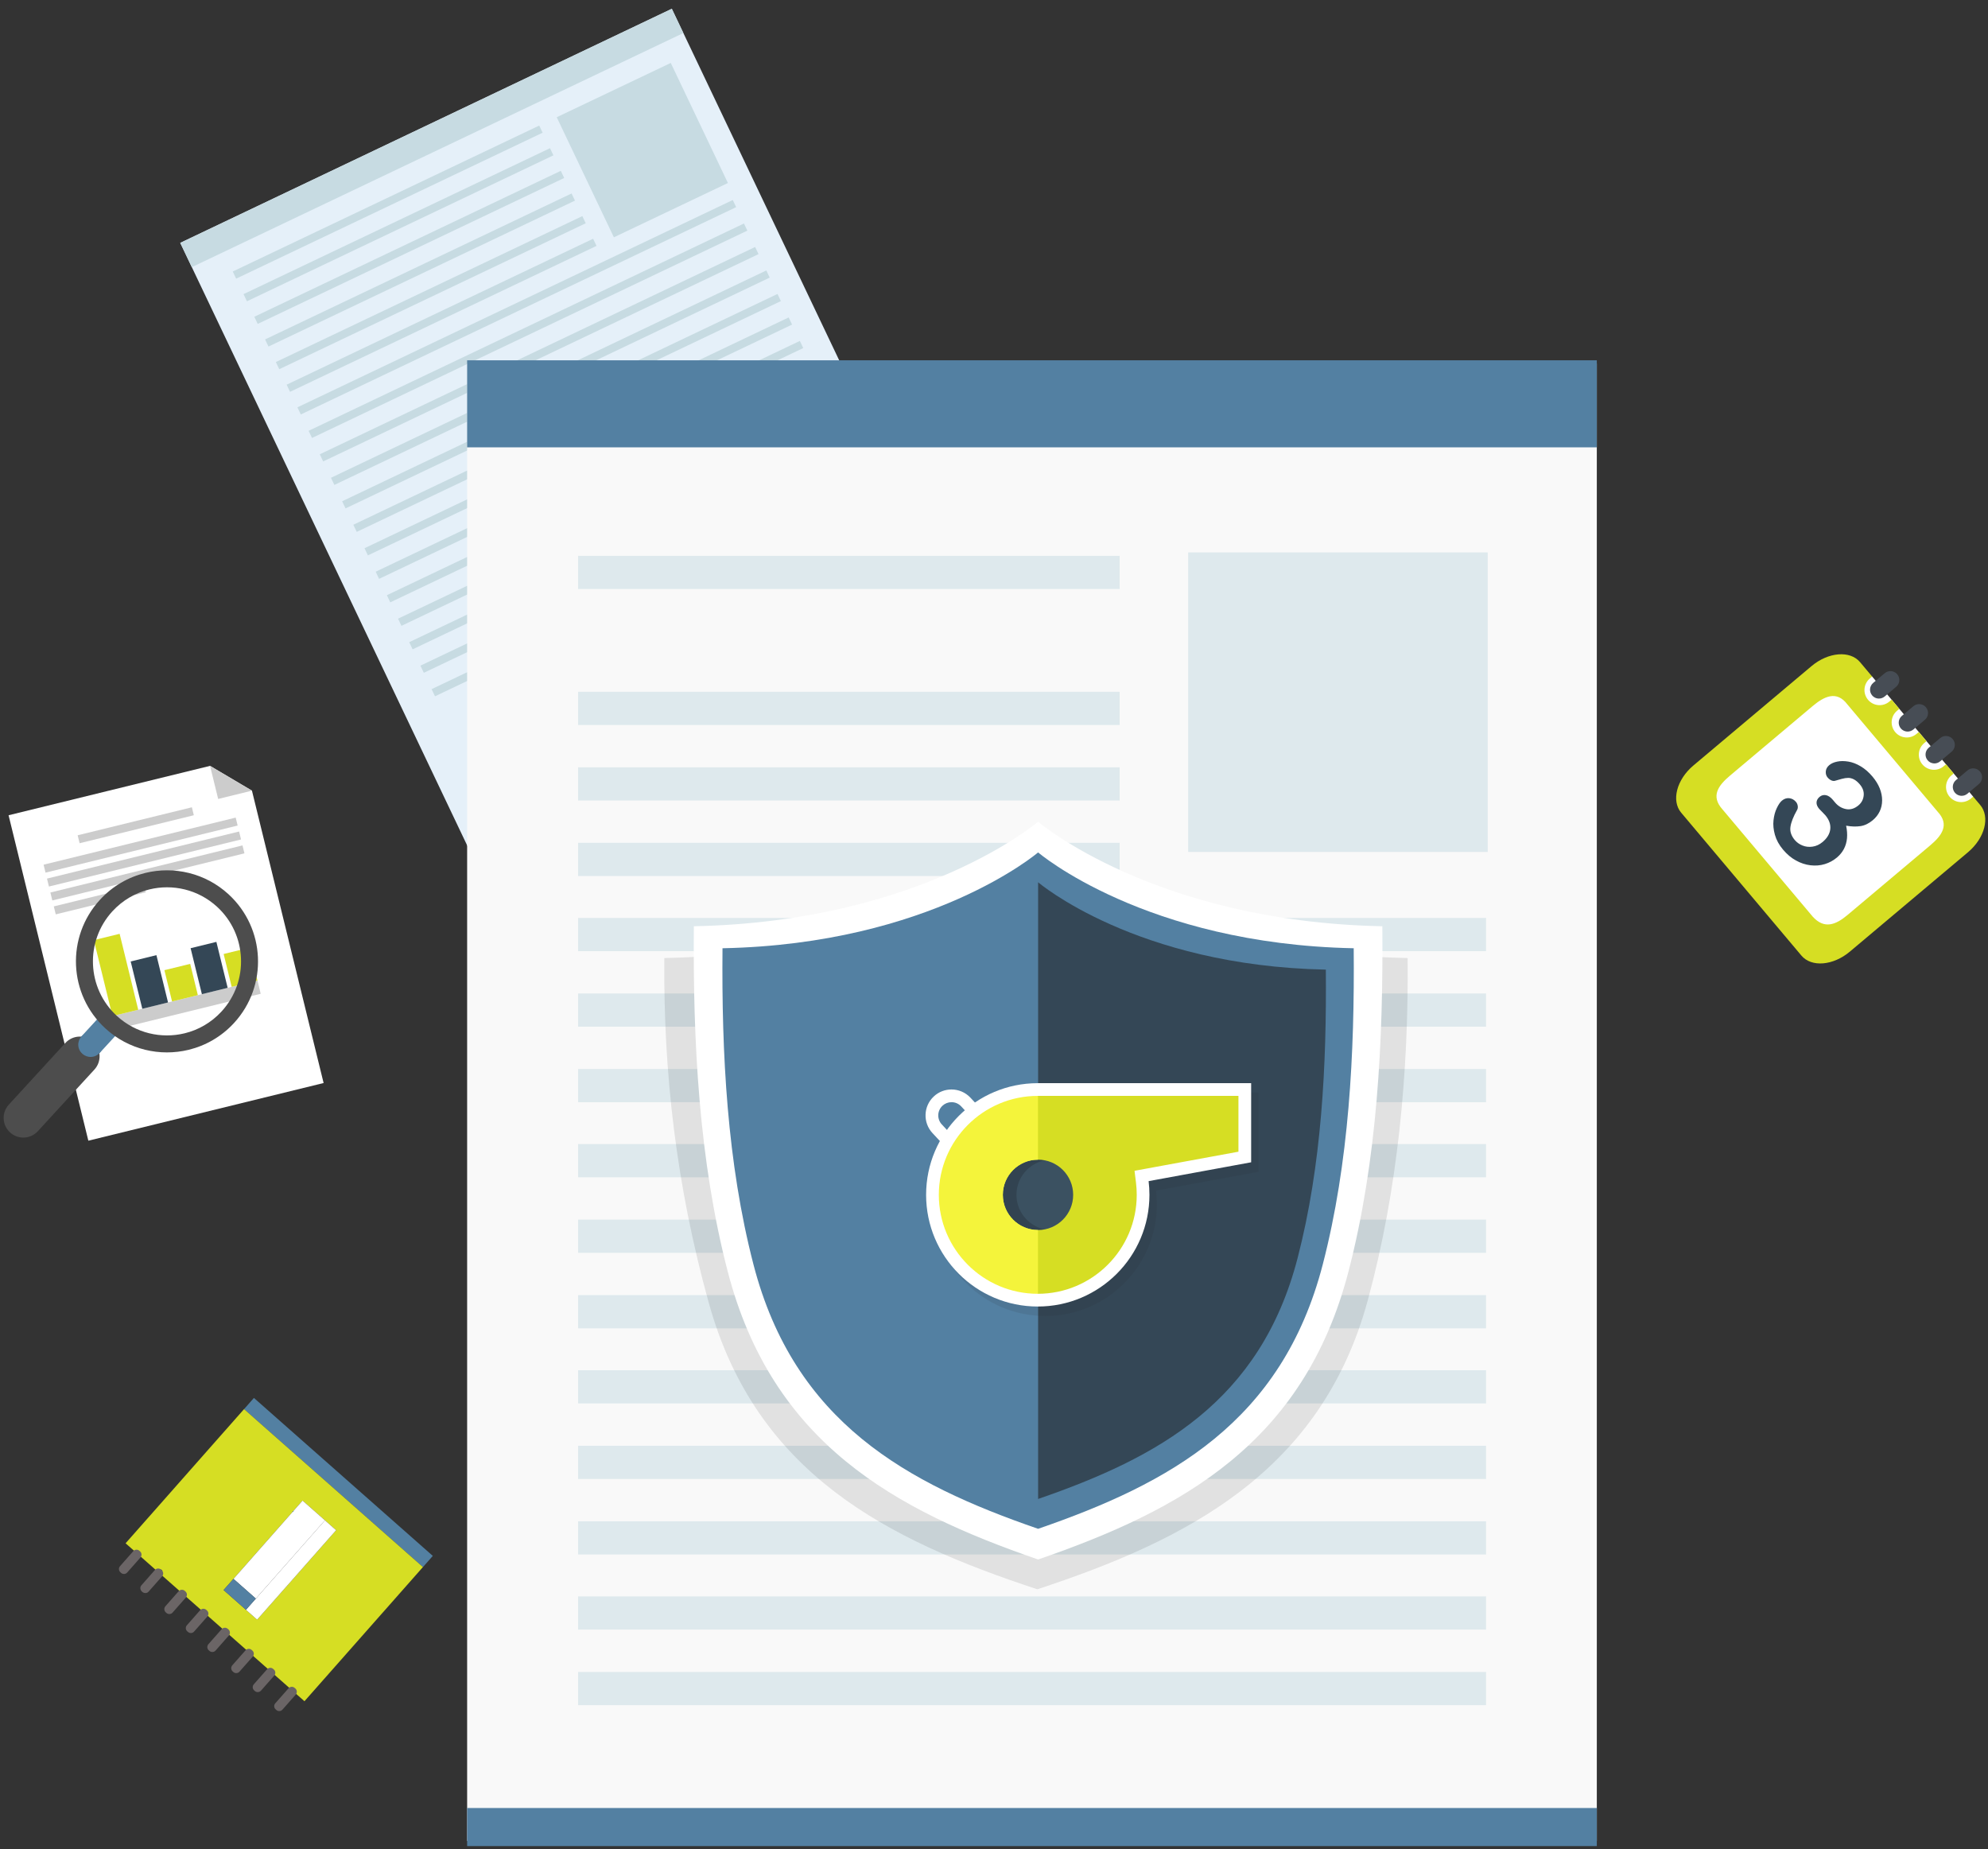 <?xml version="1.0" encoding="UTF-8" standalone="no"?><!DOCTYPE svg PUBLIC "-//W3C//DTD SVG 1.1//EN" "http://www.w3.org/Graphics/SVG/1.1/DTD/svg11.dtd"><svg width="100%" height="100%" viewBox="0 0 1300 1209" version="1.1" xmlns="http://www.w3.org/2000/svg" xmlns:xlink="http://www.w3.org/1999/xlink" xml:space="preserve" xmlns:serif="http://www.serif.com/" style="fill-rule:evenodd;clip-rule:evenodd;stroke-linejoin:round;stroke-miterlimit:2;"><rect x="0" y="0" width="1300" height="1209" fill="#333333" stroke="none"/><g><g id="data"><path d="M117.87,158.801l321.451,-153.062l200.206,420.458l-321.451,153.062l-200.206,-420.458Z" style="fill:#e5f0f9;"/><path d="M354.841,86.771l-200.413,95.428l-2.23,-4.669l200.397,-95.42c0.016,-0.008 0.032,-0 0.032,0.016l2.214,4.645Z" style="fill:#c7dbe2;fill-rule:nonzero;"/><path d="M361.885,101.575l-200.413,95.428l-2.23,-4.677l200.397,-95.421c0.016,0 0.032,0 0.048,0.017l2.198,4.653Z" style="fill:#c7dbe2;fill-rule:nonzero;"/><path d="M368.944,116.369l-200.421,95.429l-2.222,-4.677l200.381,-95.405c0.016,-0.016 0.032,0 0.048,0.008l2.214,4.645Z" style="fill:#c7dbe2;fill-rule:nonzero;"/><path d="M375.988,131.173l-200.421,95.429l-2.222,-4.67l200.397,-95.42c0.016,-0.008 0.032,0 0.032,0.016l2.214,4.645Z" style="fill:#c7dbe2;fill-rule:nonzero;"/><path d="M383.032,145.977l-200.413,95.428l-2.229,-4.677l200.396,-95.412c0.016,-0.008 0.032,-0.008 0.032,0.008l2.214,4.653Z" style="fill:#c7dbe2;fill-rule:nonzero;"/><path d="M390.076,160.773l-200.413,95.436l-2.229,-4.677l200.396,-95.412c0.016,-0.017 0.032,-0 0.048,0.016l2.198,4.637Z" style="fill:#c7dbe2;fill-rule:nonzero;"/><path d="M481.397,135.45l-284.683,135.56l-2.222,-4.67l284.659,-135.551c0.016,0 0.032,0 0.048,0.016l2.198,4.645Z" style="fill:#c7dbe2;fill-rule:nonzero;"/><path d="M488.708,150.804l-284.683,135.567l-2.222,-4.677l284.659,-135.543c0.016,-0.008 0.033,-0 0.049,0.016l2.197,4.637Z" style="fill:#c7dbe2;fill-rule:nonzero;"/><path d="M496.02,166.165l-284.683,135.552l-2.222,-4.67l284.659,-135.543c0.016,-0.008 0.032,0 0.048,0.025l2.198,4.636Z" style="fill:#c7dbe2;fill-rule:nonzero;"/><path d="M503.331,181.519l-284.683,135.559l-2.222,-4.669l284.659,-135.551c0.016,-0 0.032,-0 0.048,0.016l2.198,4.645Z" style="fill:#c7dbe2;fill-rule:nonzero;"/><path d="M510.642,196.873l-284.683,135.559l-2.222,-4.677l284.659,-135.535c0.016,-0.017 0.032,-0 0.049,0.016l2.197,4.637Z" style="fill:#c7dbe2;fill-rule:nonzero;"/><path d="M517.954,212.234l-284.684,135.551l-2.221,-4.669l284.659,-135.543c0.016,-0.008 0.032,0 0.048,0.016l2.198,4.645Z" style="fill:#c7dbe2;fill-rule:nonzero;"/><path d="M525.265,227.581l-284.683,135.567l-2.222,-4.677l284.659,-135.544c0.016,-0.008 0.032,0 0.048,0.017l2.198,4.637Z" style="fill:#c7dbe2;fill-rule:nonzero;"/><path d="M532.576,242.942l-284.683,135.559l-2.222,-4.677l284.659,-135.535c0.016,-0.016 0.032,0 0.048,0.016l2.198,4.637Z" style="fill:#c7dbe2;fill-rule:nonzero;"/><path d="M539.903,258.304l-284.7,135.551l-2.221,-4.669l284.659,-135.551c0.016,-0 0.032,-0 0.048,0.024l2.214,4.645Z" style="fill:#c7dbe2;fill-rule:nonzero;"/><path d="M547.214,273.65l-284.699,135.567l-2.222,-4.677l284.659,-135.543c0.016,-0.008 0.048,-0 0.048,0.016l2.214,4.637Z" style="fill:#c7dbe2;fill-rule:nonzero;"/><path d="M554.525,289.012l-284.699,135.559l-2.222,-4.677l284.659,-135.543c0.016,-0.009 0.049,-0 0.049,0.016l2.213,4.645Z" style="fill:#c7dbe2;fill-rule:nonzero;"/><path d="M561.837,304.365l-284.684,135.559l-2.238,-4.669l284.66,-135.551c0.016,0 0.048,0 0.048,0.016l2.214,4.645Z" style="fill:#c7dbe2;fill-rule:nonzero;"/><path d="M569.148,319.719l-284.683,135.559l-2.238,-4.669l284.659,-135.543c0.016,-0.016 0.048,-0 0.048,0.016l2.214,4.637Z" style="fill:#c7dbe2;fill-rule:nonzero;"/><path d="M117.86,158.808l321.452,-153.071l7.557,15.869l-321.452,153.07l-7.557,-15.868Z" style="fill:#c7dbe2;"/><path d="M364.056,76.651l74.573,-35.5l37.374,78.513l-74.573,35.499l-37.374,-78.512Z" style="fill:#c7dbe2;"/><path d="M5.603,533.068l131.751,-32.29l27.403,16.206l46.861,191.17l-153.849,37.708l-52.166,-212.794Z" style="fill:#fff;"/><path d="M170.485,649.806l-94.819,23.234l-2.123,-8.663l94.82,-23.234l2.122,8.663Z" style="fill:#ccc;"/><path d="M90.395,660.247l-16.864,4.132l-12.165,-49.657l16.864,-4.131l12.165,49.656Z" style="fill:#d6de23;"/><path d="M109.886,655.476l-16.831,4.132l-7.594,-30.939l16.83,-4.131l7.595,30.938Z" style="fill:#344756;"/><path d="M129.386,650.695l-16.869,4.133l-5.012,-20.459l16.869,-4.132l5.012,20.458Z" style="fill:#d6de23;"/><path d="M148.875,645.92l-16.853,4.137l-7.378,-30.059l16.853,-4.137l7.378,30.059Z" style="fill:#344756;"/><path d="M168.362,641.14l-16.856,4.131l-5.267,-21.488l16.856,-4.131l5.267,21.488Z" style="fill:#d6de23;"/><path d="M126.746,533.055l-74.696,18.306l-1.275,-5.2l74.697,-18.306l1.274,5.2Z" style="fill:#ccc;"/><path d="M155.401,539.799l-125.624,30.788l-1.274,-5.196l125.624,-30.788l1.274,5.196Z" style="fill:#ccc;"/><path d="M157.618,548.891l-125.617,30.784l-1.272,-5.192l125.616,-30.784l1.273,5.192Z" style="fill:#ccc;"/><path d="M159.843,557.983l-125.624,30.786l-1.273,-5.194l125.624,-30.786l1.273,5.194Z" style="fill:#ccc;"/><path d="M95.338,583.441l-58.877,14.428l-1.275,-5.202l58.877,-14.427l1.275,5.201Z" style="fill:#ccc;"/><path d="M142.663,522.407l22.09,-5.418l-27.396,-16.213l5.306,21.631Z" style="fill:#ccc;"/><path d="M67.375,662.292l11.859,10.893l-39.19,42.665l-11.859,-10.892l39.19,-42.666Z" style="fill:#5380a2;"/><path d="M24.738,739.656c-4.798,5.249 -12.945,5.587 -18.185,0.781c-5.233,-4.79 -5.587,-12.937 -0.765,-18.17l36.975,-40.324c4.822,-5.224 12.953,-5.578 18.21,-0.781c5.224,4.807 5.563,12.953 0.773,18.186l-37.008,40.308Z" style="fill:#4d4d4d;fill-rule:nonzero;"/><path d="M95.037,570.78c-11.045,2.697 -21.438,8.573 -29.69,17.574c-22.243,24.223 -20.641,61.882 3.591,84.117c15.231,13.968 35.751,18.516 54.436,13.96l-2.641,-10.788c-15.207,3.703 -31.903,0.008 -44.3,-11.359c-19.691,-18.073 -20.996,-48.72 -2.915,-68.427c6.722,-7.318 15.175,-12.1 24.151,-14.29l-2.632,-10.787Zm54.412,13.959c-15.231,-13.967 -35.76,-18.516 -54.412,-13.959l2.632,10.787c15.191,-3.711 31.888,-0.016 44.285,11.351c19.683,18.081 21.011,48.737 2.93,68.444c-6.722,7.318 -15.166,12.1 -24.151,14.281l2.641,10.788c11.045,-2.697 21.438,-8.566 29.706,-17.574c22.21,-24.216 20.6,-61.875 -3.631,-84.118" style="fill:#4d4d4d;fill-rule:nonzero;"/><path d="M61.145,690.866c4.323,-1.062 6.964,-5.434 5.909,-9.741c-1.047,-4.306 -5.426,-6.955 -9.741,-5.9c-4.299,1.054 -6.955,5.425 -5.901,9.74c1.047,4.307 5.434,6.956 9.733,5.901" style="fill:#5380a2;"/><path d="M1224.24,442.364l66.069,78.531c0,0 -5.345,14.177 -16.511,6.867c-11.15,-7.31 -61.561,-77.13 -61.561,-77.13c0,0 6.255,-11.818 12.003,-8.268" style="fill:#fff;fill-rule:nonzero;"/><path d="M1199.99,615.737c-2.544,2.149 -6.344,1.819 -8.493,-0.725l-78.805,-93.665c-2.141,-2.544 -1.811,-6.344 0.733,-8.485l79.585,-66.971c2.536,-2.133 6.344,-1.811 8.485,0.733l78.813,93.665c2.141,2.544 1.811,6.352 -0.733,8.485l-79.585,66.963Z" style="fill:#fff;fill-rule:nonzero;"/><path d="M1208.13,598.28c-7.672,6.448 -15.167,9.451 -22.75,1.078l-58.936,-70.037c-8.002,-8.856 -2.721,-15.795 4.943,-22.251l53.896,-45.348c7.672,-6.456 15.779,-10.417 22.791,-1.103l58.936,70.046c8.139,8.678 2.689,15.803 -4.983,22.259l-53.897,45.356Zm86.807,-71.882l-4.629,-5.506l-1.489,1.256c-4.187,3.526 -10.426,2.979 -13.944,-1.2c-3.518,-4.186 -2.978,-10.409 1.2,-13.935l1.505,-1.256l-5.047,-5.997l-1.506,1.256c-4.178,3.526 -10.401,2.986 -13.935,-1.192c-3.518,-4.186 -2.986,-10.425 1.192,-13.951l1.505,-1.256l-5.039,-5.997l-1.498,1.256c-4.194,3.526 -10.409,3.002 -13.935,-1.184c-3.51,-4.186 -2.986,-10.425 1.192,-13.951l1.497,-1.256l-5.04,-5.989l-1.497,1.256c-4.186,3.518 -10.417,2.978 -13.935,-1.192c-3.51,-4.186 -2.987,-10.417 1.208,-13.935l1.497,-1.264l-7.922,-9.419c-6.553,-7.776 -20.769,-6.617 -31.75,2.625l-77.235,64.974c-10.972,9.234 -14.531,23.04 -7.994,30.825l78.636,93.448c6.561,7.792 20.754,6.625 31.718,-2.609l77.243,-64.982c10.972,-9.242 14.563,-23.032 8.002,-30.825" style="fill:#d6de23;fill-rule:nonzero;"/><path d="M1278.34,518.3c2.052,2.447 5.731,2.761 8.187,0.684l7.519,-6.327c2.463,-2.069 2.785,-5.74 0.724,-8.18c-2.069,-2.455 -5.748,-2.777 -8.211,-0.708l-7.519,6.328c-2.455,2.069 -2.769,5.739 -0.7,8.203" style="fill:#474d55;fill-rule:nonzero;"/><path d="M1260.52,497.12c2.061,2.448 5.732,2.77 8.195,0.693l7.519,-6.328c2.456,-2.069 2.786,-5.74 0.717,-8.187c-2.069,-2.455 -5.74,-2.769 -8.195,-0.7l-7.528,6.327c-2.455,2.077 -2.777,5.74 -0.708,8.195" style="fill:#474d55;fill-rule:nonzero;"/><path d="M1242.99,476.287c2.077,2.455 5.732,2.769 8.195,0.7l7.527,-6.327c2.464,-2.069 2.777,-5.74 0.709,-8.196c-2.069,-2.463 -5.74,-2.777 -8.204,-0.708l-7.527,6.328c-2.463,2.069 -2.777,5.739 -0.7,8.203" style="fill:#474d55;fill-rule:nonzero;"/><path d="M1224.24,454.715c2.053,2.448 5.724,2.762 8.195,0.693l7.511,-6.336c2.456,-2.061 2.77,-5.74 0.717,-8.179c-2.077,-2.464 -5.748,-2.777 -8.195,-0.709l-7.519,6.328c-2.472,2.077 -2.786,5.74 -0.709,8.203" style="fill:#474d55;fill-rule:nonzero;"/><path d="M1199.95,524.676c1.989,2.366 4.404,3.824 7.221,4.363c2.834,0.539 5.547,-0.282 8.147,-2.463c1.981,-1.667 3.108,-3.784 3.382,-6.352c0.289,-2.552 -0.548,-4.991 -2.488,-7.302c-1.336,-1.578 -2.649,-2.672 -3.929,-3.325c-1.28,-0.652 -2.543,-0.974 -3.759,-0.958c-1.224,0.009 -2.616,0.226 -4.194,0.653c-1.562,0.426 -3.051,0.845 -4.412,1.255c-0.765,0.194 -1.57,0.089 -2.447,-0.314c-0.862,-0.41 -1.683,-1.054 -2.407,-1.924c-0.87,-1.03 -1.248,-2.326 -1.135,-3.904c0.12,-1.562 0.861,-2.922 2.246,-4.09c1.344,-1.135 3.091,-1.899 5.257,-2.334c2.157,-0.451 4.556,-0.443 7.213,-0.008c2.632,0.418 5.337,1.457 8.09,3.091c2.77,1.634 5.33,3.88 7.745,6.738c2.093,2.496 3.671,5.048 4.725,7.68c1.047,2.633 1.562,5.249 1.562,7.849c-0.016,2.601 -0.531,5 -1.578,7.189c-1.046,2.206 -2.56,4.13 -4.516,5.772c-2.568,2.158 -5.249,3.454 -8.034,3.881c-2.77,0.426 -5.909,0.338 -9.411,-0.274c0.604,2.922 0.797,5.643 0.571,8.187c-0.241,2.552 -0.901,4.878 -2.004,6.988c-1.111,2.109 -2.633,3.985 -4.589,5.635c-2.342,1.964 -4.983,3.405 -7.97,4.315c-2.97,0.893 -6.078,1.143 -9.322,0.757c-3.26,-0.387 -6.4,-1.425 -9.483,-3.124c-3.083,-1.69 -5.885,-4.065 -8.453,-7.1c-2.592,-3.076 -4.363,-6.312 -5.313,-9.669c-0.95,-3.381 -1.264,-6.553 -0.926,-9.531c0.33,-2.987 1.022,-5.627 2.133,-7.93c1.079,-2.302 2.214,-3.936 3.365,-4.911c1.498,-1.255 3.092,-1.779 4.823,-1.594c1.738,0.194 3.204,1.023 4.411,2.464c0.604,0.724 0.966,1.586 1.119,2.616c0.137,1.023 -0.008,1.884 -0.427,2.584c-2.447,4.348 -3.896,8.018 -4.339,11.013c-0.459,2.987 0.475,5.877 2.818,8.662c1.336,1.586 3.027,2.786 5.064,3.599c2.02,0.829 4.218,1.071 6.577,0.732c2.35,-0.338 4.548,-1.352 6.585,-3.059c2.995,-2.536 4.661,-5.345 4.991,-8.428c0.322,-3.076 -0.757,-6.086 -3.212,-9.025c-0.443,-0.507 -1.151,-1.272 -2.174,-2.262c-1.006,-0.998 -1.634,-1.642 -1.9,-1.956c-1.191,-1.417 -1.754,-2.794 -1.698,-4.17c0.064,-1.361 0.716,-2.576 1.972,-3.639c1.248,-1.038 2.617,-1.409 4.162,-1.119c1.538,0.29 3.083,1.328 4.621,3.164l1.32,1.578Z" style="fill:#344756;fill-rule:nonzero;"/><path d="M276.565,1024.67l-116.977,-103.291l6.459,-7.314l116.977,103.29l-6.459,7.315Z" style="fill:#5380a2;"/><path d="M219.801,1000.54l-51.659,58.51l-21.929,-19.377l51.634,-58.486l21.954,19.353Zm-137.532,8.413l-0.145,0.153l7.318,6.448l-0.346,0.394c1.03,-1.159 -0.652,-1.255 0.523,-0.217l0.451,0.395c1.167,1.022 0.056,-1.337 -0.974,-0.178l0.346,-0.394l14.611,12.913l-0.193,0.233c1.047,-1.159 0.555,-3.284 1.876,-2.125c1.312,1.167 -0.829,0.966 -1.876,2.125l0.193,-0.233l14.636,12.92l-0.355,0.379c1.039,-1.159 -0.201,-0.862 0.975,0.177l0.45,0.386c1.176,1.023 -0.386,-1.722 -1.425,-0.563l0.355,-0.379l14.627,12.913l-0.346,0.379c1.03,-1.168 -0.781,-1.369 0.402,-0.331l0.443,0.387c1.176,1.038 0.185,-1.224 -0.845,-0.056l0.346,-0.379l14.611,12.905l-0.338,0.394c1.023,-1.175 -1.336,-1.884 -0.161,-0.845l0.443,0.402c1.183,1.039 0.741,-0.732 -0.282,0.443l0.338,-0.394l14.628,12.912l-0.346,0.395c1.03,-1.183 -0.338,-0.99 0.829,0.032l0.467,0.403c1.151,1.038 -0.266,-1.618 -1.296,-0.435l0.346,-0.395l14.611,12.905l-0.338,0.395c1.03,-1.16 -0.902,-1.49 0.266,-0.459l0.475,0.41c1.151,1.023 0.289,-1.111 -0.741,0.049l0.338,-0.395l14.628,12.913l-0.347,0.394c1.023,-1.183 -1.465,-1.98 -0.289,-0.966l0.467,0.427c1.159,1.022 0.845,-0.644 -0.178,0.539l0.347,-0.394l7.325,6.464l0.121,-0.177l77.323,-87.563l-116.971,-103.286l-77.323,87.58Z" style="fill:#d6de23;fill-rule:nonzero;"/><path d="M91.601,1014.41l-0.467,-0.41c-1.151,-1.039 -2.946,-0.926 -3.969,0.249l-2.278,2.568l-6.408,7.262c-1.03,1.167 -0.918,2.938 0.25,3.977l0.458,0.41c1.176,1.039 2.955,0.926 3.985,-0.249l6.408,-7.254l2.254,-2.576c1.047,-1.175 0.926,-2.954 -0.233,-3.977" style="fill:#6b6566;fill-rule:nonzero;"/><path d="M105.572,1026.46c-1.313,-1.168 -3.18,-1.135 -4.203,0.032l-8.936,10.127c-1.03,1.159 -0.845,3.019 0.491,4.178c1.313,1.168 3.172,1.119 4.203,-0.048l6.52,-7.374l2.416,-2.729c1.022,-1.184 0.829,-3.019 -0.491,-4.186" style="fill:#6b6566;fill-rule:nonzero;"/><path d="M121.271,1040.62l-0.451,-0.427c-1.167,-1.022 -2.954,-0.91 -3.984,0.258l-2.279,2.576l-6.408,7.261c-1.022,1.167 -0.918,2.938 0.258,3.977l0.451,0.41c1.175,1.023 2.962,0.91 3.985,-0.249l6.408,-7.27l2.278,-2.576c1.022,-1.159 0.918,-2.938 -0.258,-3.96" style="fill:#6b6566;fill-rule:nonzero;"/><path d="M135.335,1053.03l-0.459,-0.41c-1.167,-1.023 -2.954,-0.91 -3.985,0.249l-2.27,2.568l-6.408,7.262c-1.03,1.167 -0.918,2.954 0.25,3.976l0.475,0.411c1.159,1.022 2.938,0.926 3.968,-0.233l6.408,-7.27l2.271,-2.576c1.03,-1.175 0.925,-2.954 -0.25,-3.977" style="fill:#6b6566;fill-rule:nonzero;"/><path d="M149.392,1065.43l-0.451,-0.395c-1.167,-1.038 -2.963,-0.926 -3.993,0.234l-2.27,2.584l-6.408,7.245c-1.031,1.184 -0.918,2.971 0.249,3.993l0.459,0.395c1.176,1.038 2.955,0.925 3.985,-0.234l6.408,-7.269l2.27,-2.56c1.031,-1.176 0.926,-2.955 -0.249,-3.993" style="fill:#6b6566;fill-rule:nonzero;"/><path d="M179.085,1091.64l-0.475,-0.411c-1.151,-1.022 -2.938,-0.91 -3.968,0.25l-2.271,2.584l-6.408,7.261c-1.03,1.168 -0.917,2.939 0.25,3.977l0.451,0.411c1.175,1.022 2.962,0.893 3.993,-0.25l6.408,-7.269l2.27,-2.576c1.03,-1.16 0.926,-2.939 -0.25,-3.977" style="fill:#6b6566;fill-rule:nonzero;"/><path d="M193.142,1104.05l-0.475,-0.394c-1.143,-1.039 -2.938,-0.91 -3.969,0.233l-2.27,2.584l-6.408,7.262c-1.03,1.167 -0.918,2.938 0.25,3.977l0.458,0.41c1.176,1.023 2.939,0.91 3.985,-0.249l6.408,-7.27l2.271,-2.56c1.03,-1.159 0.925,-2.954 -0.25,-3.993" style="fill:#6b6566;fill-rule:nonzero;"/><path d="M165.021,1079.24l-0.467,-0.41c-1.151,-1.039 -2.947,-0.926 -3.969,0.249l-2.278,2.568l-6.408,7.262c-1.023,1.167 -0.918,2.954 0.249,3.976l0.459,0.411c1.175,1.039 2.955,0.91 3.985,-0.25l6.408,-7.269l2.278,-2.56c1.023,-1.175 0.918,-2.938 -0.257,-3.977" style="fill:#6b6566;fill-rule:nonzero;"/><path d="M146.216,1039.68l51.635,-58.493l14.619,12.912l-51.635,58.494l-14.619,-12.913Zm21.929,19.369l51.659,-58.501l-21.953,-19.361l-51.635,58.493l21.929,19.369Z" style="fill:#fff;fill-rule:nonzero;"/><path d="M212.476,994.096l-45.175,51.181l-14.623,-12.908l45.174,-51.181l14.624,12.908Z" style="fill:#fff;"/><path d="M212.474,994.097l-45.17,51.176l-14.628,-12.904l45.179,-51.184l14.619,12.912Zm-14.619,-12.912l-51.635,58.493l14.619,12.913l51.635,-58.494l-14.619,-12.912Z" style="fill:#5380a2;fill-rule:nonzero;"/></g><g id="Laptop"><rect x="305.474" y="237.682" width="738.721" height="966.021" style="fill:#f9f9f9;"/><rect x="305.466" y="235.589" width="738.729" height="56.916" style="fill:#5380a2;"/><rect x="305.474" y="1182.2" width="738.721" height="24.9" style="fill:#5380a2;"/><g opacity="0.4"><rect x="776.98" y="361.198" width="195.888" height="195.888" style="fill:#b6d3db;"/><rect x="378.055" y="363.428" width="354.101" height="21.728" style="fill:#b6d3db;"/><rect x="378.055" y="452.336" width="354.101" height="21.72" style="fill:#b6d3db;"/><rect x="378.055" y="501.716" width="354.101" height="21.728" style="fill:#b6d3db;"/><rect x="378.055" y="551.097" width="354.101" height="21.72" style="fill:#b6d3db;"/><rect x="378.055" y="600.204" width="593.719" height="21.712" style="fill:#b6d3db;"/><rect x="378.055" y="649.592" width="593.719" height="21.728" style="fill:#b6d3db;"/><rect x="378.055" y="698.973" width="593.719" height="21.712" style="fill:#b6d3db;"/><rect x="378.055" y="748.072" width="593.719" height="21.728" style="fill:#b6d3db;"/><rect x="378.055" y="797.461" width="593.719" height="21.728" style="fill:#b6d3db;"/><rect x="378.055" y="846.849" width="593.719" height="21.712" style="fill:#b6d3db;"/><rect x="378.055" y="895.956" width="593.719" height="21.712" style="fill:#b6d3db;"/><rect x="378.055" y="945.337" width="593.719" height="21.728" style="fill:#b6d3db;"/><rect x="378.055" y="994.725" width="593.719" height="21.712" style="fill:#b6d3db;"/><rect x="378.055" y="1043.83" width="593.719" height="21.712" style="fill:#b6d3db;"/><rect x="378.055" y="1093.22" width="593.719" height="21.728" style="fill:#b6d3db;"/></g><g opacity="0.1"><path d="M920.485,626.432c-155.492,-2.962 -242.13,-68.113 -242.146,-68.129l-0.008,-0.008c0,-0 -88.392,65.175 -243.908,68.137c-0.685,74.659 7.801,148.859 29.069,225.482c31.075,111.915 116.794,155 214.839,187.25l0.008,-0c98.045,-32.25 185.6,-76.873 216.079,-188.949c19.691,-72.388 26.751,-149.124 26.067,-223.783" style="fill-rule:nonzero;"/></g><path d="M903.944,605.643c-148.81,-2.971 -225.095,-68.315 -225.103,-68.348c-0,0 -76.285,65.377 -225.111,68.348c-0.652,74.924 3.26,152.972 22.098,225.593c29.166,112.439 109.186,156.104 203.013,188.466c93.826,-32.362 173.838,-76.027 203.004,-188.466c18.846,-72.621 22.743,-150.669 22.099,-225.593" style="fill:#fff;fill-rule:nonzero;"/><path d="M885.218,620.029c-136.437,-2.737 -206.37,-62.655 -206.378,-62.671c-0,-0 -69.925,59.934 -206.378,62.671c-0.62,68.677 2.979,140.253 20.255,206.821c26.727,103.084 100.089,143.118 186.123,172.784c86.026,-29.666 159.38,-69.7 186.123,-172.784c17.276,-66.568 20.858,-138.144 20.255,-206.821" style="fill:#5380a2;fill-rule:nonzero;"/><path d="M867.002,634.007c-124.393,-2.488 -188.152,-57.125 -188.16,-57.125l0,403.24c78.426,-27.057 145.317,-63.549 169.693,-157.528c15.746,-60.708 19.007,-125.964 18.467,-188.587" style="fill:#344756;fill-rule:nonzero;"/><path d="M701.774,781.271c0,12.704 -10.296,23 -22.999,23c-12.712,0 -23.008,-10.296 -23.008,-23c-0,-12.703 10.296,-22.999 23.008,-22.999c12.703,-0 22.999,10.296 22.999,22.999" style="fill:#344756;fill-rule:nonzero;"/><path d="M710.697,781.271c0,12.704 -10.296,23 -22.999,23c-12.704,0 -23.008,-10.296 -23.008,-23c-0,-12.703 10.304,-22.999 23.008,-22.999c12.703,-0 22.999,10.296 22.999,22.999" style="fill:#3e5768;fill-rule:nonzero;"/><g opacity="0.1"><path d="M823.024,714.432l-139.528,0c-40.332,0 -73.016,32.7 -73.016,73.016c-0,40.332 32.684,73.041 73.016,73.041c40.332,-0 73.017,-32.709 73.017,-73.041c-0,-3.019 -0.186,-6.005 -0.548,-8.944l67.059,-12.325l0,-51.747Z" style="fill:#231f20;fill-rule:nonzero;"/></g><path d="M622.207,712.372c-4.154,-0 -8.308,1.497 -11.569,4.556c-6.858,6.384 -7.237,17.123 -0.845,23.982l20.392,21.873c3.341,3.582 7.881,5.394 12.413,5.394c4.146,-0 8.3,-1.514 11.577,-4.549c6.85,-6.4 7.229,-17.139 0.837,-23.99l-20.392,-21.872c-3.349,-3.583 -7.873,-5.394 -12.413,-5.394m-0,-0l-0,8.3c2.431,-0 4.677,0.99 6.335,2.753l20.384,21.873c3.26,3.486 3.067,8.992 -0.419,12.244c-1.618,1.498 -3.711,2.327 -5.909,2.327c-2.431,-0 -4.677,-0.99 -6.327,-2.761l-20.392,-21.873c-3.26,-3.494 -3.067,-8.976 0.427,-12.237c1.61,-1.489 3.703,-2.326 5.901,-2.326l-0,-8.3" style="fill:#fff;fill-rule:nonzero;"/><path d="M812.899,757.655l-106.691,18.991l-16.914,-63.767l123.605,0l-0,44.776Z" style="fill:#d6de23;fill-rule:nonzero;"/><path d="M678.771,804.274c-12.704,0 -23,-10.296 -23,-22.999c-0,-12.712 10.296,-23.008 23,-23.008c12.703,-0 22.999,10.296 22.999,23.008c0,12.703 -10.296,22.999 -22.999,22.999m-0,-89.31l-0.145,0c-18.291,0 -34.858,7.406 -46.853,19.385c-0.395,0.379 -0.773,0.773 -1.143,1.168c-0.684,0.724 -1.353,1.449 -2.005,2.197c-0.628,0.725 -1.248,1.465 -1.843,2.222c-9.057,11.335 -14.467,25.689 -14.467,41.339c0,36.612 29.698,66.302 66.311,66.302c36.621,-0 66.318,-29.69 66.318,-66.302c0,-36.573 -29.617,-66.23 -66.173,-66.311" style="fill:#d6de23;fill-rule:nonzero;"/><path d="M678.771,714.809l-0,43.455c-12.704,0 -23,10.305 -23,23.008c-0,12.704 10.296,23 23,23l-0,43.15c-36.621,-0 -66.303,-29.69 -66.303,-66.311c0,-16.583 6.094,-31.758 16.157,-43.391c0.652,-0.757 1.321,-1.481 2.005,-2.206c12.083,-12.752 29.182,-20.705 48.141,-20.705" style="fill:#f4f43b;fill-rule:nonzero;"/><path d="M818.158,708.253l-139.528,-0c-40.332,-0 -73.025,32.692 -73.025,73.016c0,40.332 32.693,73.024 73.025,73.024c40.332,0 73.016,-32.692 73.016,-73.024c0,-3.035 -0.185,-6.022 -0.539,-8.96l67.051,-12.325l-0,-51.731Zm-8.308,8.316l-0,36.492l-60.249,11.069l-7.704,1.417l0.958,7.768c0.322,2.641 0.483,5.313 0.483,7.954c0,35.679 -29.029,64.7 -64.708,64.7c-35.687,0 -64.709,-29.021 -64.709,-64.7c0,-35.671 29.022,-64.7 64.709,-64.7l131.22,-0" style="fill:#fff;fill-rule:nonzero;"/></g></g></svg>